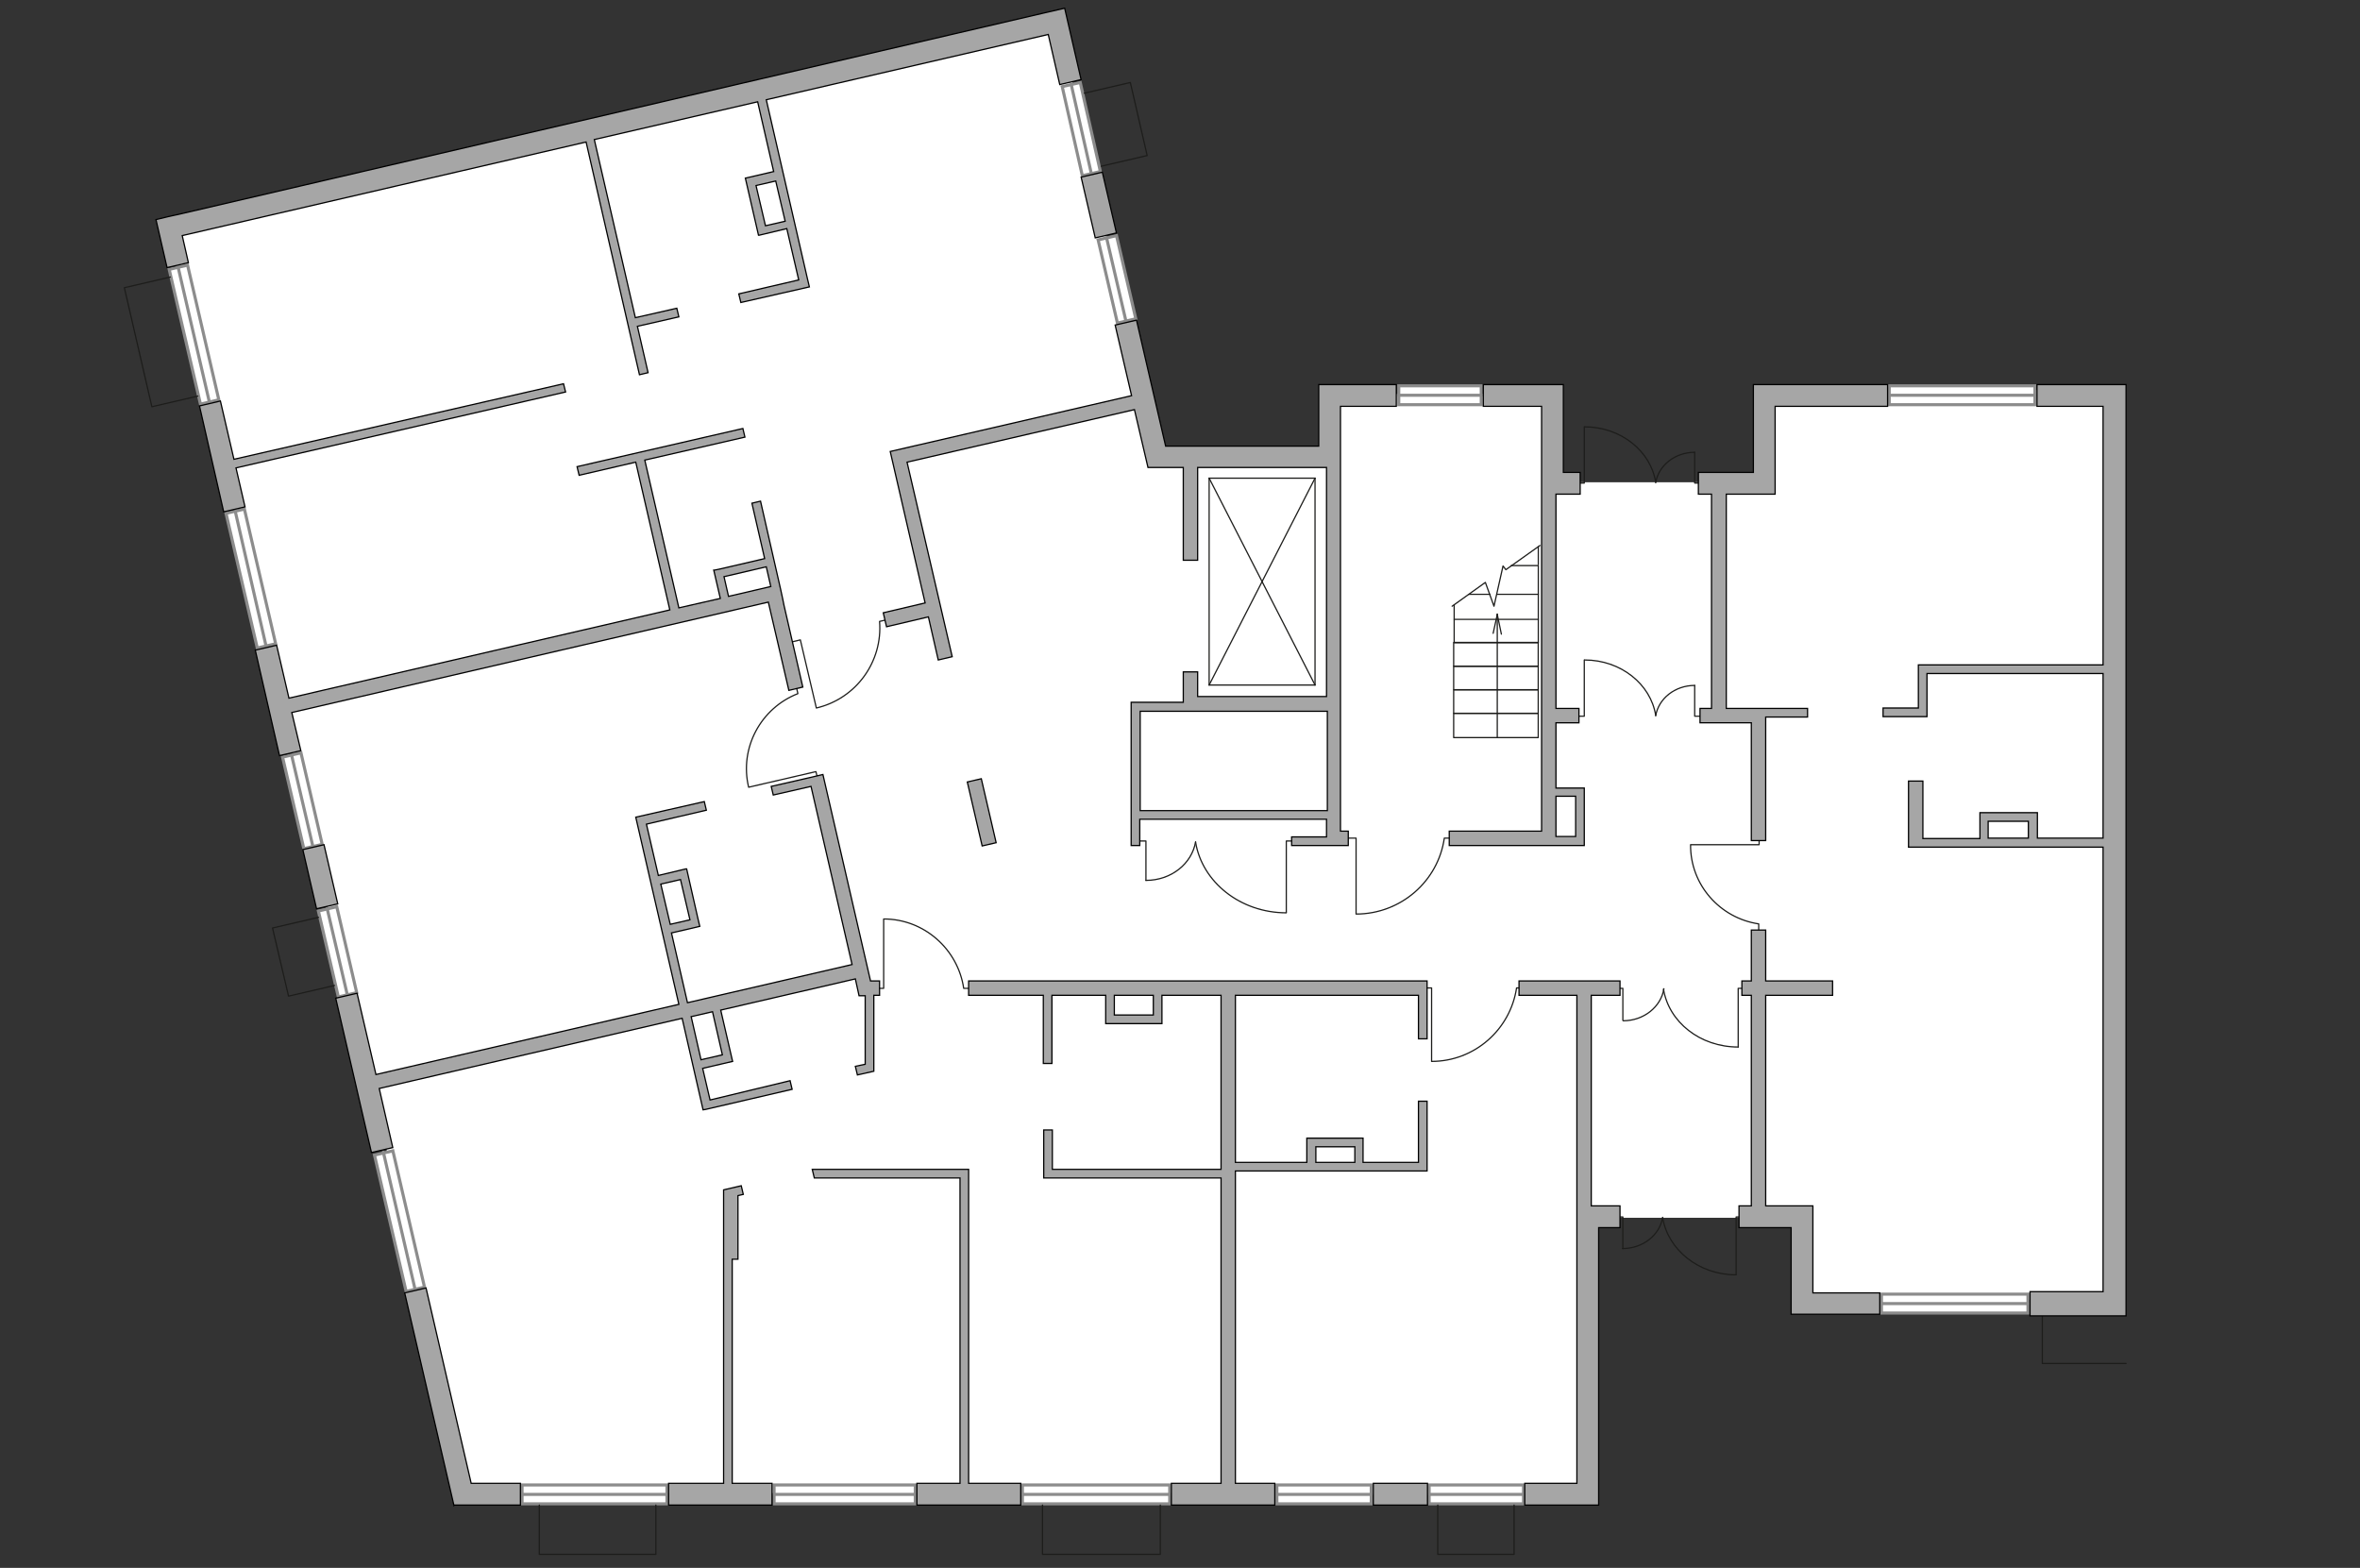 <?xml version="1.0" encoding="utf-8"?>
<!-- Generator: Adobe Illustrator 28.2.0, SVG Export Plug-In . SVG Version: 6.00 Build 0)  -->
<svg version="1.1" xmlns="http://www.w3.org/2000/svg" xmlns:xlink="http://www.w3.org/1999/xlink" x="0px" y="0px"
	 viewBox="0 0 575 382" style="enable-background:new 0 0 575 382;" xml:space="preserve">
<rect x="0" y="0" width="575" height="382" fill="#333333" stroke="none"/>
<style type="text/css">
	.st0{fill:#FFFFFF;}
	.st1{fill:#FFFFFF;stroke:#8C8C8C;stroke-width:0.75;stroke-linecap:round;stroke-miterlimit:10;}
	.st2{fill:none;stroke:#1D1D1B;stroke-width:0.3;stroke-linecap:round;stroke-linejoin:round;stroke-miterlimit:10;}
	.st3{fill:#A6A6A6;stroke:#000000;stroke-width:0.3;stroke-miterlimit:22.926;}
</style>
<g id="bg">
	<polygon class="st0" points="514,95 428.5,95 428.5,117.3 418.8,117.3 418.8,173.8 428.5,173.8 428.5,248.7 428.5,248.7 
		428.5,296.5 439.3,296.5 439.3,316.7 515.2,316.7 	"/>
	<rect x="299.3" y="240.7" class="st0" width="86.7" height="123.5"/>
	<polygon class="st0" points="297.5,240.9 212.6,240.9 212.4,240.8 209.4,236.9 210.1,236.8 191.5,156.6 227.5,148.3 218.5,111.2 
		278.1,95.8 257.8,4.2 40.6,54.8 68.4,171.8 89.9,264.6 209.4,236.9 90.8,264.6 112.5,363.8 210.8,363.8 246.2,363.8 297.5,363.8 	
		"/>
	<rect x="157.9" y="117.5" class="st0" width="289.8" height="179.2"/>
	<rect x="323.3" y="96" class="st0" width="54" height="59.2"/>
	<rect x="205.6" y="111.3" class="st0" width="128.2" height="25.8"/>
	
		<rect x="218.7" y="85.3" transform="matrix(0.226 0.974 -0.974 0.226 310.959 -145.378)" class="st0" width="56.5" height="75.1"/>
</g>
<g id="windows">
	<g>
		
			<rect x="261.6" y="65.7" transform="matrix(0.226 0.974 -0.974 0.226 276.902 -212.237)" class="st1" width="20.8" height="4.6"/>
		<line class="st1" x1="269.6" y1="57.9" x2="274.3" y2="78.1"/>
	</g>
	<g>
		
			<rect x="30.4" y="79.2" transform="matrix(0.226 0.974 -0.974 0.226 115.973 17.084)" class="st1" width="33.7" height="4.6"/>
		<line class="st1" x1="43.4" y1="65.1" x2="51" y2="97.9"/>
	</g>
	<g>
		
			<rect x="44.2" y="138.6" transform="matrix(0.226 0.974 -0.974 0.226 184.554 49.654)" class="st1" width="33.7" height="4.6"/>
		<line class="st1" x1="57.3" y1="124.5" x2="64.8" y2="157.3"/>
	</g>
	<g>
		
			<rect x="62.2" y="192.7" transform="matrix(0.226 0.974 -0.974 0.226 246.96 79.289)" class="st1" width="22.9" height="4.6"/>
		<line class="st1" x1="71" y1="183.8" x2="76.2" y2="206.1"/>
	</g>
	<g>
		
			<rect x="71.4" y="229.5" transform="matrix(0.226 0.974 -0.974 0.226 289.448 99.503)" class="st1" width="21.5" height="4.6"/>
		<line class="st1" x1="79.7" y1="221.3" x2="84.6" y2="242.3"/>
	</g>
	<g>
		
			<rect x="80.2" y="295.1" transform="matrix(0.226 0.974 -0.974 0.226 365.023 135.579)" class="st1" width="34.1" height="4.6"/>
		<line class="st1" x1="93.4" y1="280.7" x2="101.1" y2="314"/>
	</g>
	<g>
		<polygon class="st1" points="268.1,41.8 263.2,20.1 258.8,21.1 263.7,42.8 		"/>
		<line class="st1" x1="261" y1="20.6" x2="265.9" y2="42.3"/>
	</g>
	<g>
		<rect x="458.4" y="315.3" class="st1" width="35.7" height="4.6"/>
		<line class="st1" x1="458.4" y1="317.6" x2="494.1" y2="317.6"/>
	</g>
	<g>
		<rect x="348.2" y="361.8" class="st1" width="23" height="4.6"/>
		<line class="st1" x1="348.2" y1="364.1" x2="371.2" y2="364.1"/>
	</g>
	<g>
		<rect x="311.1" y="361.8" class="st1" width="23" height="4.6"/>
		<line class="st1" x1="311.1" y1="364.1" x2="334.2" y2="364.1"/>
	</g>
	<g>
		<rect x="249.1" y="361.8" class="st1" width="35.9" height="4.6"/>
		<line class="st1" x1="249.1" y1="364.1" x2="285" y2="364.1"/>
	</g>
	<g>
		<rect x="188.6" y="361.8" class="st1" width="34.4" height="4.6"/>
		<line class="st1" x1="188.6" y1="364.1" x2="223" y2="364.1"/>
	</g>
	<g>
		<rect x="127.2" y="361.8" class="st1" width="35.3" height="4.6"/>
		<line class="st1" x1="127.2" y1="364.1" x2="162.4" y2="364.1"/>
	</g>
	<g>
		<rect x="460.3" y="94" class="st1" width="35.5" height="4.6"/>
		<line class="st1" x1="460.3" y1="96.3" x2="495.8" y2="96.3"/>
	</g>
	<g>
		<rect x="340.8" y="94" class="st1" width="20.1" height="4.6"/>
		<line class="st1" x1="340.8" y1="96.3" x2="360.9" y2="96.3"/>
	</g>
</g>
<g id="plan">
	<polyline class="st2" points="518,332.2 497.6,332.2 497.6,320.2 	"/>
	<polyline class="st2" points="368.9,366.7 368.9,378.7 350.3,378.7 350.3,366.7 	"/>
	<polyline class="st2" points="282.7,366.7 282.7,378.7 254,378.7 254,366.7 	"/>
	<polyline class="st2" points="159.8,366.7 159.8,378.7 131.4,378.7 131.4,366.7 	"/>
	<polyline class="st2" points="81.5,240.1 70.3,242.7 66.4,226.1 77.6,223.5 	"/>
	<polyline class="st2" points="48.2,96.5 37,99.1 30.3,70.1 41.5,67.5 	"/>
	<polyline class="st2" points="264.2,22.7 275.4,20.1 279.5,37.9 268.3,40.5 	"/>
	<g>
		<line class="st2" x1="294.6" y1="116.5" x2="320.4" y2="116.5"/>
		<line class="st2" x1="320.4" y1="116.5" x2="320.4" y2="166.9"/>
		<line class="st2" x1="320.4" y1="166.9" x2="294.6" y2="166.9"/>
		<line class="st2" x1="294.6" y1="166.9" x2="294.6" y2="116.5"/>
		<line class="st2" x1="294.6" y1="166.9" x2="320.4" y2="116.5"/>
		<line class="st2" x1="320.4" y1="166.9" x2="294.6" y2="116.5"/>
	</g>
	<path class="st2" d="M428.5,227.8l0-2.7c-9.4-1.4-16.7-9.5-16.6-19.3l16.7,0l0-2.9"/>
	<path class="st2" d="M354.8,204.2h-2.9c-1.5,10.5-10.6,18.5-21.5,18.5v-18.5l-3.2,0"/>
	<path class="st2" d="M372.4,240.7l-2.9,0c-1.5,10.1-10.2,17.9-20.7,17.9l0-17.9l-3.1,0"/>
	<path class="st2" d="M237.5,240.8h-2.7c-1.4-9.5-9.6-16.9-19.5-16.9l0,16.9l-2.9,0"/>
	<path class="st2" d="M193.8,166.4l0.6,2.6c-9,3.5-14.3,13.2-12,22.8l16.4-3.8l0.7,2.9"/>
	<path class="st2" d="M216.9,150.8l-2.6,0.6c0.8,9.7-5.6,18.8-15.4,21.1l-3.9-16.6l-2.9,0.7"/>
	<g>
		<g>
			<polyline class="st2" points="412.9,110.2 412.9,117.7 414.2,117.7 			"/>
			<path class="st2" d="M403.4,117.7"/>
			<path class="st2" d="M403.4,117.6c0.7-4.2,4.7-7.4,9.5-7.4"/>
		</g>
		<g>
			<polyline class="st2" points="386,104 386,117.7 384.6,117.7 			"/>
			<path class="st2" d="M403.4,117.7"/>
			<path class="st2" d="M403.4,117.5c-1.2-7.6-8.5-13.5-17.3-13.5"/>
		</g>
	</g>
	<g>
		<g>
			<polyline class="st2" points="412.9,167 412.9,174.5 414.2,174.5 			"/>
			<path class="st2" d="M403.4,174.5"/>
			<path class="st2" d="M403.4,174.4c0.7-4.2,4.7-7.4,9.5-7.4"/>
		</g>
		<g>
			<polyline class="st2" points="386,160.8 386,174.5 384.6,174.5 			"/>
			<path class="st2" d="M403.4,174.5"/>
			<path class="st2" d="M403.4,174.3c-1.2-7.6-8.5-13.5-17.3-13.5"/>
		</g>
	</g>
	<g>
		<g>
			<polyline class="st2" points="395.4,248.6 395.4,240.8 394,240.8 			"/>
			<path class="st2" d="M405.4,240.8"/>
			<path class="st2" d="M405.4,240.9c-0.7,4.4-4.9,7.8-9.9,7.8"/>
		</g>
		<g>
			<polyline class="st2" points="423.5,255.1 423.5,240.8 425,240.8 			"/>
			<path class="st2" d="M405.3,240.8"/>
			<path class="st2" d="M405.3,241c1.3,8,8.9,14.1,18.2,14.1"/>
		</g>
	</g>
	<g>
		<g>
			<polyline class="st2" points="279.2,214.5 279.2,204.9 277.5,204.9 			"/>
			<path class="st2" d="M291.3,204.9"/>
			<path class="st2" d="M291.3,205.1c-0.9,5.3-5.9,9.4-12.1,9.4"/>
		</g>
		<g>
			<polyline class="st2" points="313.4,222.3 313.4,204.9 315.2,204.9 			"/>
			<path class="st2" d="M291.3,204.9"/>
			<path class="st2" d="M291.3,205.2c1.6,9.7,10.9,17.2,22.1,17.2"/>
		</g>
	</g>
	<g>
		<g>
			<polyline class="st2" points="395.4,304.2 395.4,296.5 394,296.5 			"/>
			<path class="st2" d="M405.1,296.5"/>
			<path class="st2" d="M405.1,296.6c-0.7,4.3-4.8,7.6-9.8,7.6"/>
		</g>
		<g>
			<polyline class="st2" points="423,310.6 423,296.5 424.4,296.5 			"/>
			<path class="st2" d="M405.1,296.5"/>
			<path class="st2" d="M405.1,296.7c1.3,7.8,8.8,13.9,17.8,13.9"/>
		</g>
	</g>
	<g>
		<path class="st3" d="M518,93.7h-21.7V99h16.1V162h-42.9v0h-2.1v10.5h-8.6v2.1h10.7v-2.1h0v-8.4h42.9v40.1h-16v-4.1V198v0h-14v0h0
			v6.3h-13.9l0-14h-3.5v16.1h2.9h0.6h43.9v108.3h-17.8v5.9H518v-3.1h0V93.7z M484.4,200.1h9.8v4.1h-9.8V200.1z"/>
		<rect x="334.6" y="361.4" class="st3" width="13.2" height="5.3"/>
		<polygon class="st3" points="441.7,299.1 441.7,299.1 441.7,293.8 430.2,293.8 430.2,242.5 446.5,242.5 446.5,239 430.2,239 
			430.2,226.6 426.7,226.6 426.7,239 424.4,239 424.4,242.5 426.7,242.5 426.7,293.8 423.7,293.8 423.7,299.1 436.4,299.1 
			436.4,320.2 437.3,320.2 441.7,320.2 458,320.2 458,315 441.7,315 		"/>
		<polygon class="st3" points="387.7,293.8 387.7,242.5 394.7,242.5 394.7,239 370.1,239 370.1,242.5 384.2,242.5 384.2,296.5 
			384.2,296.5 384.2,361.4 371.5,361.4 371.5,366.7 389.5,366.7 389.5,363.4 389.5,361.4 389.5,299.1 394.7,299.1 394.7,293.8 
			389.5,293.8 		"/>
		<polygon class="st3" points="414.2,172.6 414.2,176.1 426.7,176.1 426.7,204.8 430.2,204.8 430.2,176.1 430.2,176.1 430.2,174.7 
			440.4,174.7 440.4,172.6 422.6,172.6 422.6,172.6 420.6,172.6 420.6,120.4 427.2,120.4 432.5,120.4 432.5,115.1 432.5,115.1 
			432.5,99 459.9,99 459.9,93.7 432.5,93.7 428.2,93.7 427.2,93.7 427.2,115.1 413.8,115.1 413.8,120.4 417,120.4 417,172.6 		"/>
		<path class="st3" d="M236,242.5h18.2v16.6h2.1v-16.6h13.1v6.9h2.1v0h9.5v0h2.1v0v-2.1v-4.8h14.4v42.4h-41.1v-9.6h-2.1v9.6v0.4v1.7
			h43.2v74.4h-12.1v5.3h25.2v-5.3h-9.6v-76.1h45v0h1.7v-17h-2.1v14.9h-13.5v-5.9H330v0h-9.5v0h-2.1v0v2.1v3.8h-17.4v-40.7h44.6v10.6
			h2.1v-10.6v-1.8V239H236V242.5z M320.6,279.4h9.5v3.8h-9.5V279.4z M281,247.3h-9.5v-4.8h9.5V247.3z"/>
		<path class="st3" d="M173,268l-1.8-7.7l7.3-1.7l-0.1-0.4l-2.8-12.1l32.8-7.6l0.9,4.1l0.1,0h1.4v16.7l-2.4,0.5l0.5,2.1l4-0.9l0-0.1
			h0v-18.4h1.4V239h-2.2l-11.6-50.3l-3.4,0.8l0,0l-9.2,2.1l0.5,2.1l9.2-2.1l10,43.4l-40.1,9.3l-3.9-17l4.8-1.1v0l2.1-0.5l-0.5-2.1
			l0,0l-2.7-11.9l-0.2,0l0,0l-6.7,1.6l-2.9-12.5l14.6-3.4l-0.5-2.1l-16.7,3.8l0,0h0l10.5,45.6l-73.8,17.1l-4.6-19.8l-5.2,1.2
			l8.7,37.6l5.2-1.2l-3.3-14.4l73.8-17.1l5.1,22.3l0.6-0.1l0,0l21.1-4.9l-0.5-2.1L173,268z M165.8,214.3l2.3,9.8l-4.8,1.1l-2.3-9.8
			L165.8,214.3z M173.6,246.5L176,257l-5.2,1.2l-2.4-10.5L173.6,246.5z"/>
		<polygon class="st3" points="137.8,95.5 137.3,93.5 57,111.9 53.7,97.7 48.6,98.9 54.5,124.7 59.7,123.5 57.5,114 		"/>
		<polygon class="st3" points="236,284.9 236,284.9 233.9,284.9 197.9,284.9 198.4,287 233.9,287 233.9,361.4 223.4,361.4 
			223.4,366.7 248.7,366.7 248.7,361.4 236,361.4 		"/>
		<polygon class="st3" points="178.4,306.8 179.8,306.8 179.8,291.3 181.1,291 180.6,288.9 176.3,289.9 176.3,290 176.3,306.8 
			176.3,306.8 176.3,361.4 162.9,361.4 162.9,366.7 188.1,366.7 188.1,361.4 178.4,361.4 		"/>
		<path class="st3" d="M379.1,206h6.9v-0.8h0v-13.2h-2.1v0h-4.8v-15.9h5.6v-3.5h-5.6v-52.2h5.9v-5.3h-4.1V93.7h-5.3v0h-14.2V99h14.2
			v16.1h0v5.3h0l0,82.1l-22.5,0l0,3.5h23.6H379.1z M379.1,194h4.8v9.8h-4.8v-1.4V194z"/>
		
			<rect x="75.3" y="206.3" transform="matrix(0.974 -0.226 0.226 0.974 -46.185 23.082)" class="st3" width="5.3" height="14.8"/>
		<polygon class="st3" points="103.8,313.8 98.6,315 110.6,366.8 110.7,366.7 126.8,366.7 126.8,361.4 114.8,361.4 		"/>
		<path class="st3" d="M276.9,78l-5.2,1.2l4,17.2L216.9,110l0,0l0,0l8.5,36.9l-10.2,2.4l0.8,3.4l10.2-2.4l2.4,10.5l3.4-0.8l-11-47.4
			l55.4-12.8l3.3,14.1l0.2,0v0h8.4v22.6h3.5v-22.6h29.6v0h1.8l0,55.8l-31.4,0v-6h-3.5v7.4h-12.7v2.1h0V206h2.1v-6.4h45.5v4.3h-8.5
			v2.1h8.5h0.8h4.5v-3.5h-1.9v-88.5v-8.3V99h13.6v-5.3h-13.6v0h-5.3v15H284L276.9,78z M277.8,197.5v-24.2h10.9v0h1.5v0h33.2v24.2
			H277.8z"/>
		<path class="st3" d="M142.8,34.6l13,56.7l2.1-0.5l-2.6-11.3l10.1-2.3l-0.5-2.1l-10.1,2.3l-10-43.4l39.8-9.2l3.9,17l-6.9,1.6
			l3.2,13.9l0.2,0l0,0l6.7-1.6l2.9,12.5l-14.6,3.4l0.5,2.1l16.7-3.8l-0.5-2.1l0,0l-10-43.5l68.7-15.9l2.8,12.2l5.2-1.2l-4-17.4
			l-5.2,1.2v0L43.2,52.3l0,0l-0.5,0.1l-1.8,0.4l0,0L38,53.5l2.7,11.7l5.2-1.2l-1.5-6.6L142.8,34.6z M186.5,55l-2.3-9.8l4.8-1.1
			l2.3,9.8L186.5,55z"/>
		
			<rect x="265.1" y="42.5" transform="matrix(0.974 -0.226 0.226 0.974 -4.398 61.669)" class="st3" width="5.3" height="15.2"/>
		
			<rect x="237.4" y="190.1" transform="matrix(0.974 -0.226 0.226 0.974 -38.51 59.019)" class="st3" width="3.5" height="16"/>
		<path class="st3" d="M187.2,146.7l5,21.5l3.4-0.8l-4.6-20l-0.3-1.5l0,0l-0.5-2.3l-4.9-21.5l-2.1,0.5l3.1,13.5l-10.3,2.4l0,0
			l-0.9,0.2l-1,0.2l0,0l-0.2,0l1.6,6.9l-10.1,2.3l-8.3-36l24.4-5.6l-0.5-2.1l-40.4,9.3l0.5,2.1l13.8-3.2l8.3,36l-92.8,21.5l-3-12.9
			l-5.2,1.2l5.9,25.7l5.2-1.2l-2.2-9.3L187.2,146.7z M176.4,140.5l10.3-2.4l1.1,4.8l-10.3,2.4L176.4,140.5z"/>
	</g>
	<g>
		<polyline class="st2" points="353.8,147.7 361.9,141.9 364,147.7 366.2,137.9 366.9,138.8 375.2,132.9 		"/>
		<polyline class="st2" points="374.8,144.8 374.8,156.6 354.3,156.6 354.3,150.8 354.3,147.4 		"/>
		<line class="st2" x1="357.9" y1="144.8" x2="363" y2="144.8"/>
		<polyline class="st2" points="368.2,137.8 374.8,137.8 374.8,144.8 364.7,144.8 		"/>
		
			<rect x="354.3" y="156.6" transform="matrix(-1 -8.758251e-11 8.758251e-11 -1 729.079 318.922)" class="st2" width="20.6" height="5.8"/>
		
			<rect x="354.3" y="162.4" transform="matrix(-1 -8.687463e-11 8.687463e-11 -1 729.079 330.432)" class="st2" width="20.6" height="5.7"/>
		
			<rect x="354.3" y="168.1" transform="matrix(-1 -8.691904e-11 8.691904e-11 -1 729.079 341.888)" class="st2" width="20.6" height="5.7"/>
		
			<rect x="354.3" y="173.8" transform="matrix(-1 -8.922031e-11 8.922031e-11 -1 729.079 353.509)" class="st2" width="20.6" height="5.9"/>
		<g>
			<g>
				<line class="st2" x1="363.8" y1="154.3" x2="364.8" y2="149.7"/>
				<line class="st2" x1="364.8" y1="149.7" x2="365.8" y2="154.5"/>
			</g>
			<line class="st2" x1="364.8" y1="179.7" x2="364.8" y2="149.6"/>
		</g>
		<line class="st2" x1="374.8" y1="137.6" x2="374.8" y2="133.2"/>
		<line class="st2" x1="354.3" y1="150.9" x2="374.8" y2="150.9"/>
	</g>
</g>
</svg>
